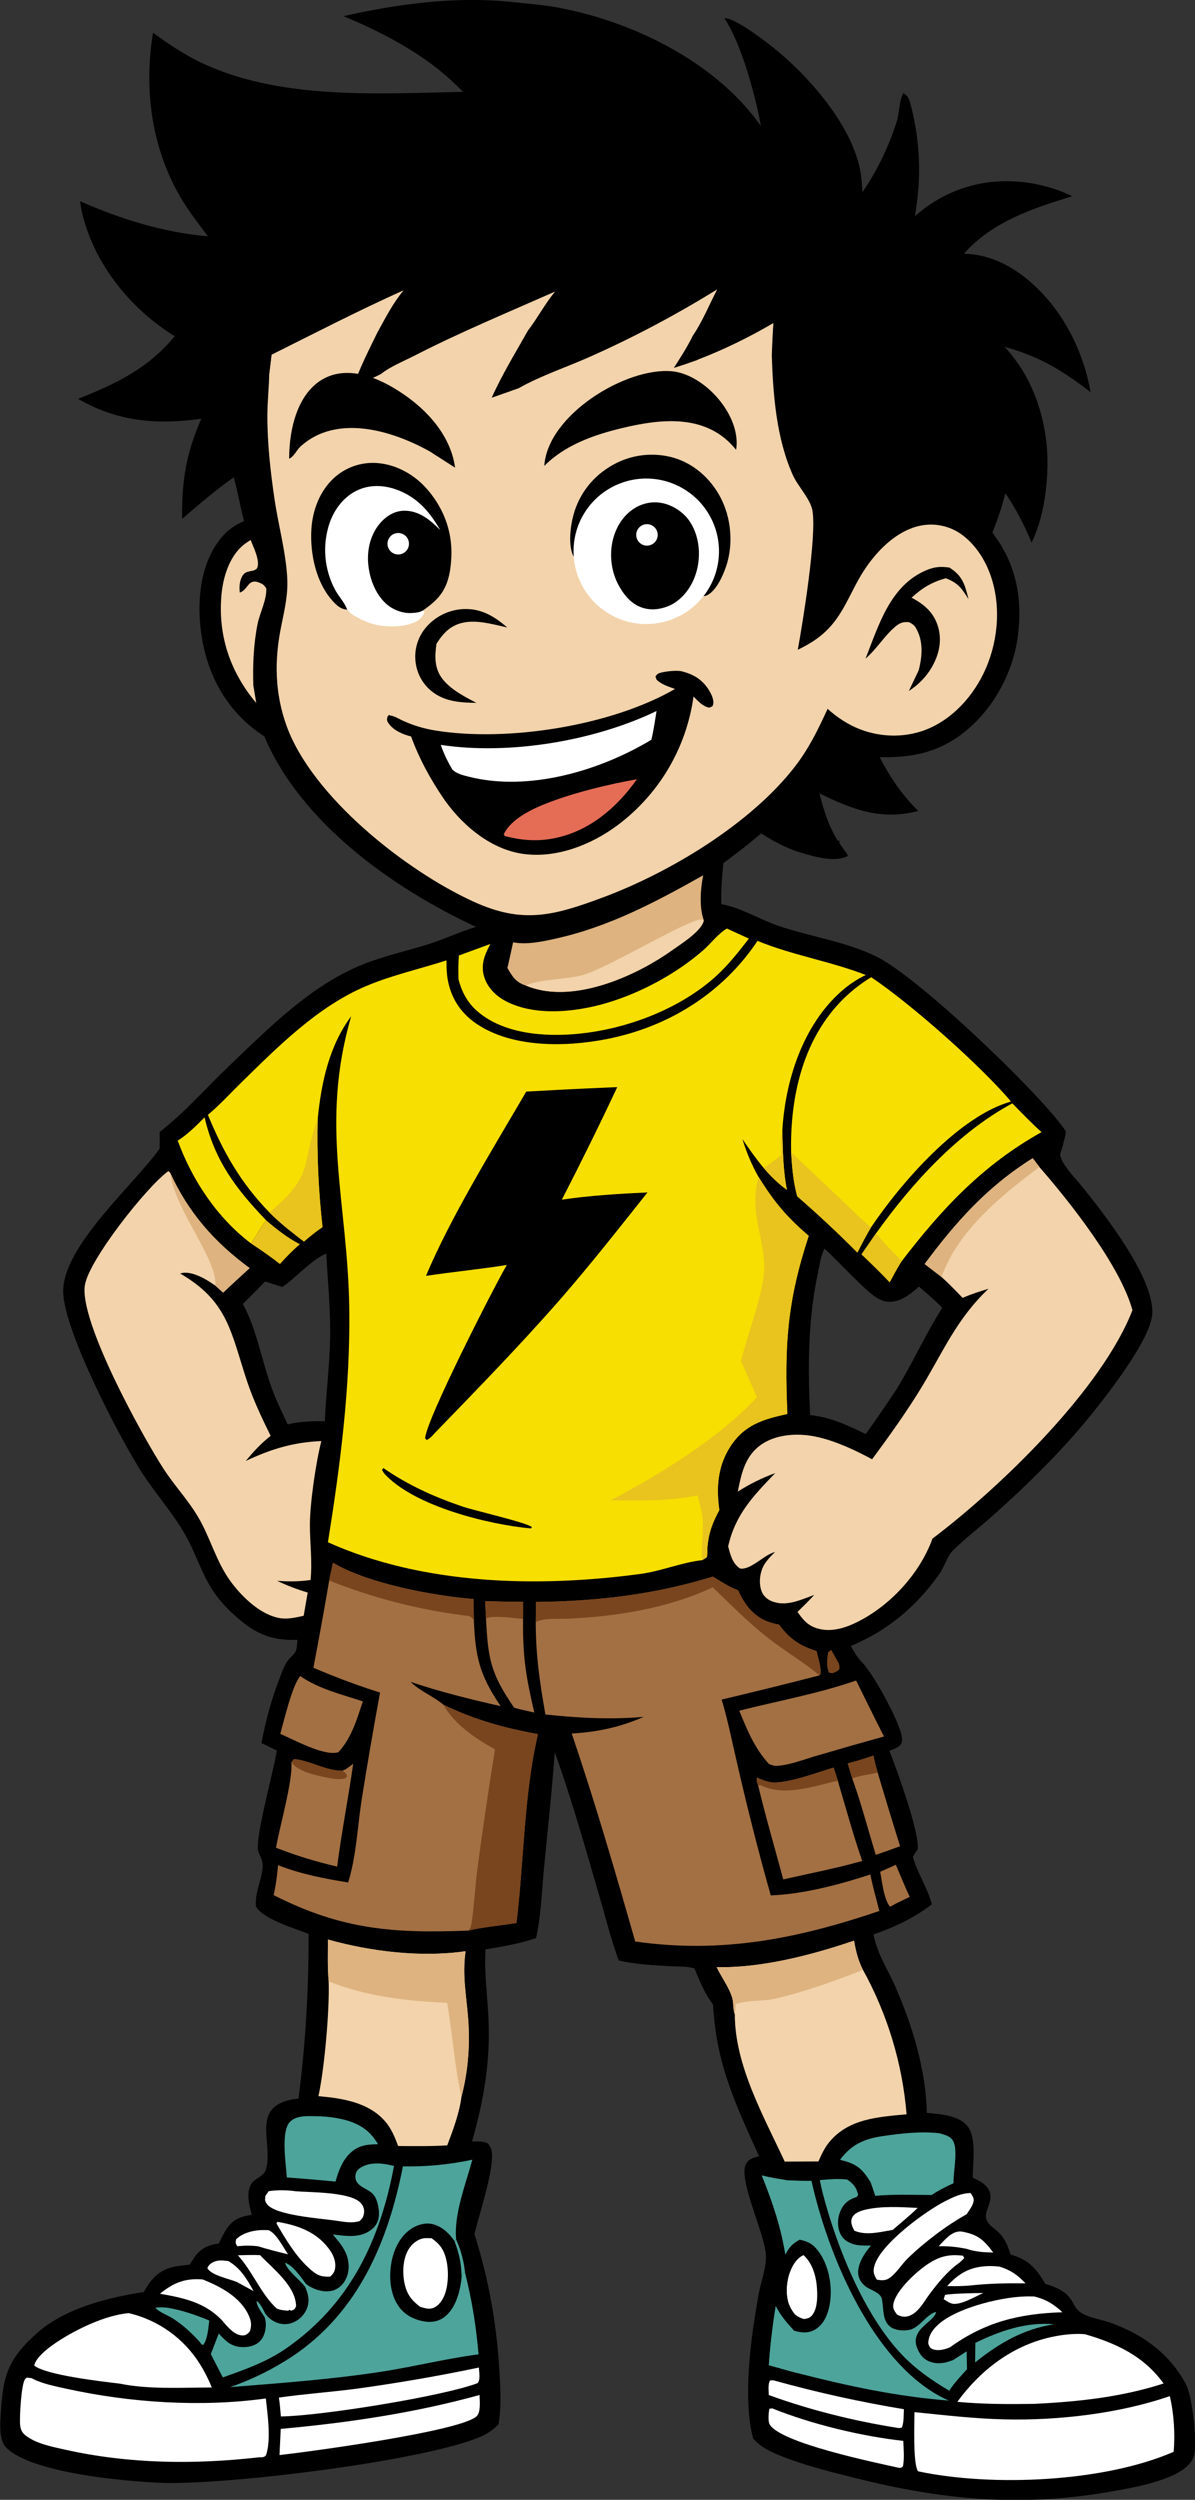 <svg id="Layer_1" data-name="Layer 1" xmlns="http://www.w3.org/2000/svg" viewBox="0 0 163.54 341.84">
  <rect x="0" y="0" width="163.54" height="341.84" fill="#333333" stroke="none"/>
  <defs>
    <style>
      .cls-1 {
        fill: #a37043;
      }

      .cls-2 {
        fill: #fff;
      }

      .cls-3 {
        fill: #e9c31e;
      }

      .cls-4 {
        fill: #4da49b;
      }

      .cls-5 {
        fill: #79451e;
      }

      .cls-6 {
        fill: #deb37f;
      }

      .cls-7 {
        fill: #e56d56;
      }

      .cls-8 {
        fill: #f7df01;
      }

      .cls-9 {
        fill: #f2d3ab;
      }
    </style>
  </defs>
  <path d="M77.03,1.17c9.47,1.88,19.69,6.85,25.83,14.4.44.54.87,1.09,1.27,1.65-.75-4.16-2.66-11.25-4.99-14.72,1.35-.14,5.72,3.22,6.85,4.14,4.95,4,11.28,11.22,11.91,17.87.05.59.09,1.19.13,1.78,2.05-3.05,3.57-6.15,4.69-9.67.37-1.15.32-2.98.93-3.89.65.38.79.88.98,1.58,1.33,5.12,1.49,10.04.58,15.25,3.87-3.41,8.65-5.07,13.82-4.74,2.68.16,5.29.85,7.71,2.01-5.38,1.66-10.97,3.48-14.82,7.87,4.13.07,7.72,2.3,10.53,5.21,3.58,3.71,5.92,8.66,6.8,13.72-3.8-2.94-7.09-4.94-11.77-6.19,4.14,4.38,6.04,10.68,5.86,16.64-.1,3.39-.68,7.04-2.16,10.12-1.01-2.43-2.12-4.58-3.59-6.77-.45,1.87-1.07,3.63-1.78,5.41,3.22,4.18,4.16,8.9,3.49,14.11-.66,5.14-3.46,10.2-7.58,13.36-3.48,2.66-7.07,3.32-11.34,3.23,1.48,2.83,3.01,5.09,5.28,7.36-5.09,1.31-8.94-.17-13.51-2.41.57,2.29,1.25,4.45,2.49,6.47l.29.04-.09.26,1.15,1.6-.06-.09.11.28c-1.7.92-4.51.12-6.26-.4-2.02-.59-3.85-1.55-5.61-2.69-1.68,1.44-3.4,2.76-5.17,4.07-.2,1.88-.33,3.71-.29,5.61,2.62.44,5.31,2.12,7.86,2.98,4.4,1.48,9.09,2.12,13.3,4.15,5.73,2.76,21.93,18.29,25.62,23.4.14.19.26.39.39.59-.2,1.06-.43,2.03-.8,3.05.08,1.35,2.24,3.47,3.08,4.52,3.05,3.83,9.72,12.31,9.54,17.26-.14,3.9-7.93,13.48-10.7,16.63-3.51,3.98-7.3,7.62-11.26,11.15-1.73,1.54-3.62,2.97-5.27,4.59-.88.86-1.17,2.22-1.88,3.22-3.14,4.47-7.08,7.79-12.15,9.9.48.85.9,1.61,1.59,2.3,1.47,1.47,5.53,8.74,5.42,10.55-.03.4-.1.6-.41.86-.36.29-.9.45-1.33.61.97,2.41,4.19,11.31,3.88,13.5l-.2.27c-.18.25-.33.48-.46.76.64,2.25,2.01,4.21,2.6,6.47-2.42,1.87-5.11,3.12-7.98,4.13.52,2.71,1.84,4.56,2.93,7.02,2.35,5.28,4.25,11.55,4.36,17.37,1.79.2,4.34.3,5.57,1.83,1.28,1.57.7,5.08.72,7.04.92.42,1.92.91,2.3,1.92.54,1.41-.86,2.72-.42,3.82.58,1.48,2.25,1.12,3.29,4.78,2.44.65,3.5,1.87,4.76,4,4.45,1.32,3.18,2.97,5.06,4.05,1.05.61,2.68.84,3.85,1.26,4.48,1.62,8.11,4.23,10.38,8.5.8,1.5,1.6,8.2,1.01,9.83-.47,1.33-2.08,2.23-3.31,2.74-2.61,1.09-5.64,1.61-8.42,2.09-12.1,2.06-22.6,1.07-34.46-1.89-3.69-.92-7.51-1.86-11.02-3.35-1.24-.53-2.16-1.08-3.08-2.09-1.48-5.54-.27-13.97.72-19.56.3-1.72,1.02-3.5,1.04-5.24.04-2.89-3.97-10.75-2.7-12.81.41-.66,1.04-.8,1.75-.99-3.26-7.19-5.86-12.63-6.3-20.75-1.04-1.38-1.7-2.86-2.34-4.46l-.19-.46c-1.1-.34-2.44-.25-3.59-.32-2.22-.14-4.62-.26-6.79-.78-1.07-2.93-1.83-6.03-2.71-9.03-1.9-6.52-3.74-13.06-6.04-19.46-.38,5.28-.96,10.59-1.47,15.86-.3,3.12-.4,6.53-1.09,9.58-2.26.76-4.58,1.15-6.92,1.54-.17,3.15.23,6.04.4,9.17.32,6-.61,11.35-2.24,17.1.77,0,1.49-.1,2.19.28.61.74.58,1.49.51,2.42-.21,2.65-1.66,7.17-2.37,9.94,1.98,6.33,3.06,12.33,3.43,18.95.13,2.41.26,4.7-.13,7.1-.73.68-1.42,1.22-2.34,1.63-7.68,3.37-35.13,6.71-43.89,6.35-4.98-.21-17.73-1.33-21.17-4.83-.87-.88-.83-2.77-.76-3.94.29-5.46.7-7.87,4.96-11.67,3.88-3.46,9.67-4.86,14.66-5.66.83-1.53,1.85-2.77,3.57-3.3.87-.26,1.82-.33,2.72-.43.84-1.48,1.52-2.35,3.26-2.77.23-.06.46-.08.7-.11.76-1.53,1.34-3.01,3.07-3.61.48-.16.95-.25,1.45-.32-.33-1.28-.81-2.95-.1-4.18.49-.84,1.7-1.04,2-1.94,1.14-3.44-2.07-8.38,3.33-9.6.38-.09.77-.14,1.16-.17.97-7.54,1.41-14.93,1.38-22.53-1.9-.77-6.07-1.95-7.19-3.71-.28-2.01,1.15-4.37.87-6.08-.08-.48-.36-.95-.54-1.41-.62-1.56,2.21-11.49,2.51-13.88l-2.1-1.01c.59-3.11,1.39-6.06,2.54-9.02.33-.84.65-1.81,1.25-2.49.25-.28.64-.59.83-.91.25-.43.26-1.2.32-1.7-3.95.14-6.1-1.03-8.96-3.67-4.1-3.8-4.23-7.1-6.73-11.25-1.67-2.77-3.88-5.26-5.64-8-3.05-4.76-10.69-19.42-10.74-24.7-.07-6.19,9.67-14.62,13.2-19.55v-2.28s.27-.21.27-.21c3.24-2.56,6.1-5.83,9.1-8.69,5.52-5.27,11.29-11.16,18.5-14.04,2.96-1.18,6.13-1.84,9.16-2.82,2.11-.68,4.14-1.65,6.26-2.28-11.37-5.3-23.95-14.2-28.97-26.06-4.4-2.83-7.16-7.1-8.29-12.2-.99-4.45-.89-10.08,1.7-14.01.99-1.5,2.14-2.51,3.81-3.22-.5-1.98-.85-4.03-1.4-5.99-2.51,1.75-4.75,3.72-7.08,5.69-.01-5.33.51-8.77,2.63-13.7-6.11.86-11.45.39-16.86-2.72,5.18-2.04,9.61-4.17,13.23-8.57-6.05-3.72-11-9.85-12.67-16.83-.13-.54-.22-1.07-.27-1.62,5.56,2.44,11.4,4.27,17.48,4.79-1.32-1.77-2.68-3.5-3.79-5.41-3.84-6.61-4.94-14.38-3.8-21.89.03-.18.06-.36.09-.53,2.34,1.72,4.7,3.27,7.37,4.45,10.67,4.72,23.65,3.86,35.03,3.63-4.46-4.71-10.41-7.89-16.34-10.35,7.17-1.64,15.23-2.72,22.58-1.98,2.48.25,5.01.44,7.46.93ZM122.02,178.01c-.71.06-1.37-.14-1.98-.51-1.78-1.1-5.35-5.08-7.2-6.75-.49.86-.66,2.17-.87,3.15-1.41,6.57-1.42,12.95-1.1,19.61,2.79.27,5.12,1.4,7.61,2.59,1.45-1.99,2.81-4.04,4.19-6.08,2.24-3.64,3.99-7.58,6.28-11.18-1-1.04-2.09-1.97-3.2-2.9-1.03.95-2.31,1.95-3.74,2.07ZM45.18,183c.07-3.85-.31-7.74-.54-11.58-1.97.81-4.13,3.29-6,4.57l-2.36-.75c-.99,1.04-2.03,2.05-3.04,3.07,2.06,3.82,2.6,8.14,4.19,12.13.56,1.47,1.28,2.91,1.93,4.34,1.72-.42,3.34-.44,5.1-.44.15-3.78.65-7.56.72-11.35Z"></path>
  <path class="cls-9" d="M98.12,39.6c-5.56,3.44-11.34,6.51-17.32,9.17-3.18,1.42-6.75,2.6-9.77,4.3l-3.74,1.32c1.42-3.18,3.3-6.23,5.01-9.27,1.29-1.69,2.27-3.59,3.64-5.23-6.5,2.87-12.99,5.56-19.31,8.8-1.42.73-3.23,1.45-4.46,2.44l-3.86,1.87c.89-2.67,2.21-5.22,3.44-7.74,1.05-1.9,2.06-3.88,3.46-5.54-6.1,2.73-12.05,5.81-18.03,8.79l-.34,2.83c-.05,1.82-.24,3.63-.25,5.45-.01,3.82.42,7.68.98,11.46.52,3.57,1.54,7.17,1.74,10.76.13,2.29-.38,4.42-.83,6.65-.95,4.64-.88,9.14.75,13.63,3.53,9.69,16.29,19.77,25.58,24.01,6.66,3.04,10.85,1.97,17.65-.56,9.23-3.43,20.31-10.11,26.35-17.94,1.89-2.44,3.17-5.08,4.45-7.87,1.3,1.18,2.81,2.17,4.45,2.8,3.01,1.17,6.53,1.17,9.49-.15,3.75-1.67,6.58-5.14,8.02-8.92,1.58-4.13,1.73-9.04-.11-13.11-1.03-2.27-2.87-4.55-5.29-5.4-4.99-1.74-9.35,2.28-11.79,6.19-1.43,2.28-2.33,4.85-4.06,6.95-1.35,1.64-2.89,2.65-4.79,3.56.69-3.78,2.62-15.6,2-19.05-.29-1.6-1.98-3.28-2.67-4.82-2.26-5.01-2.71-10.97-2.89-16.4.05-1.46.12-2.92.22-4.38-3.37,1.97-6.72,3.6-10.36,5.01-1.08.39-2.16.76-3.26,1.1.93-1.45,1.84-2.87,2.6-4.42,1.33-1.96,2.23-4.21,3.32-6.3Z"></path>
  <path class="cls-9" d="M98.12,39.6c-5.56,3.44-11.34,6.51-17.32,9.17-3.18,1.42-6.75,2.6-9.77,4.3.14.71-1.27,2.54-1.65,3.37,3.31-1.5,23.95-10.48,25.41-10.53,1.33-1.96,2.23-4.21,3.32-6.3Z"></path>
  <path class="cls-9" d="M75.95,39.89c-6.5,2.87-12.99,5.56-19.31,8.8-1.42.73-3.23,1.45-4.46,2.44.17.71-.35,1.83-.54,2.55,3.33-1.25,19-8.7,20.67-8.57,1.29-1.69,2.27-3.59,3.64-5.23Z"></path>
  <path class="cls-9" d="M55.21,39.72c-6.1,2.73-12.05,5.81-18.03,8.79l-.34,2.83c.51-.63,13.54-5.92,14.91-6.08,1.05-1.9,2.06-3.88,3.46-5.54Z"></path>
  <path class="cls-9" d="M105.81,44.2c-3.37,1.97-6.72,3.6-10.36,5.01l.1.29c-.22.84-.95,1.7-1.43,2.43,2.19-.48,4.35-1.12,6.45-1.92,1.5-.57,3.09-1.47,4.66-1.73l.36.3c.05-1.46.12-2.92.22-4.38Z"></path>
  <path d="M129.89,77.61c-1.17-.17-2.02-.1-3.13.37-4.96,2.09-6.51,7.56-8.31,12.08,1.55-1.32,2.57-3.12,4.11-4.4.61-.5,1.06-.65,1.83-.58.41.2.69.36.94.77,1.06,1.78.89,3.89.4,5.8l-1.35,2.84c1.31-.85,2.41-1.96,3.18-3.32.95-1.68,1.37-3.53.83-5.42-.57-1.98-1.9-3.1-3.64-4.02,1.49-1.35,2.74-2.11,4.68-2.66,1.69.65,2.19,1.38,3.12,2.87-.52-2.01-.8-3.2-2.66-4.35Z"></path>
  <path class="cls-8" d="M118.47,133.32c-4.84-1.88-10.03-2.69-14.8-4.66-4.77,7.14-12.17,11.76-20.59,13.42-5.62,1.11-13.01,1.25-17.94-2.13-2.1-1.44-3.41-3.47-3.86-5.96-.16-.85-.18-1.8-.18-2.66-3.65,1.17-7.43,2.01-10.97,3.5-6.7,2.82-12.16,8.36-17.28,13.37-1.45,1.42-2.84,2.96-4.4,4.25,2.15,5.19,4.49,9.29,8.44,13.37l.15.15.25.24c1.35,1.31,2.83,2.43,4.31,3.58.82-.72,1.63-1.37,2.54-1.99-.55-4.96-.78-9.8-.66-14.8.5-4.97,1.55-9.95,4.58-14.03-4.32,14.86-.46,25.36-.26,40,.15,10.75-1.23,21.33-2.92,31.93,13.05,5.86,28.84,6.22,42.82,4.32,2.82-.38,5.68-1.59,8.4-1.87.08-.05.6-.34.62-.39.11-.27.06-1.05.09-1.38.18-1.98.68-3.33,1.63-5.06-.44-3.03-.23-5.96,1.44-8.6,1.96-3.09,4.52-3.82,7.87-4.56-.41-9.39-.03-15.38,2.92-24.34-3.03-2.6-4.76-4.66-6.86-8.06-.94-1.69-1.63-3.33-2.2-5.19.92,1.38,1.86,2.69,2.92,3.97.93,1.1,2,2.14,3.17,2.98-.54-2.67-.55-5.3-.64-8.01.37-6.83,2.77-14.43,8.03-19.11,1.03-.91,2.14-1.67,3.37-2.26Z"></path>
  <path class="cls-3" d="M103.81,160.94c-1.38,5.02,1,8.64.76,12.89-.18,3.21-2.31,8.86-3.16,12.26l2.18,4.97c-5.22,5.64-13.21,10.51-19.99,14.1,3.96.04,7.97.13,11.87-.68.26,1.05.61,2.18.7,3.25.15,1.88-.27,3.71-.06,5.59.08-.05.6-.34.62-.39.11-.27.06-1.05.09-1.38.18-1.98.68-3.33,1.63-5.06-.44-3.03-.23-5.96,1.44-8.6,1.96-3.09,4.52-3.82,7.87-4.56-.41-9.39-.03-15.38,2.92-24.34-3.03-2.6-4.76-4.66-6.86-8.06Z"></path>
  <path class="cls-3" d="M43.47,153c-2.39,6.47-.29,7.49-6.59,12.81l.15.15.25.24c1.35,1.31,2.83,2.43,4.31,3.58.82-.72,1.63-1.37,2.54-1.99-.55-4.96-.78-9.8-.66-14.8Z"></path>
  <path class="cls-3" d="M107.07,154.7c-.39.75-.15,2.4-.12,3.24-.8.6-1.59,1.23-2.42,1.79.93,1.1,2,2.14,3.17,2.98-.54-2.67-.55-5.3-.64-8.01Z"></path>
  <path d="M82.59,148.74l1.88-.08c-2.43,5.18-4.96,10.3-7.58,15.39,3.86-.57,7.83-.81,11.72-.99-3.93,4.94-7.82,9.9-11.97,14.65-5.53,6.32-11.41,12.34-17.25,18.37-.32.37-.53.6-.97.83l-.24-.2c.04-2.36,9.43-20.75,11.18-23.73-3.67.58-7.38.94-11.06,1.49,3.35-8.01,9.31-17.64,13.72-25.2,3.52-.2,7.05-.38,10.57-.53Z"></path>
  <path d="M52.46,200.75l-.18.25c.11.2.2.37.35.54,4.02,4.42,14.23,6.94,20.03,7.47l.14-.19c-.88-.67-7.83-2.23-9.55-2.82-3.88-1.32-7.4-2.92-10.79-5.25Z"></path>
  <path class="cls-9" d="M142.24,159.57l-.91-1.19c-6.2,3.88-10.48,8.67-14.79,14.47l2.31,1.77c1.01.91,1.95,1.89,2.89,2.86,1.16-.51,2.34-.88,3.54-1.25-4.43,4.21-6.19,8.61-9.27,13.65-2.05,3.35-4.33,6.51-6.66,9.67-2.28-1.23-4.8-2.41-7.32-3.01-2.48-.59-5.5-.53-7.7.9-2.34,1.53-2.86,3.99-3.36,6.53,1.62-1.04,3.32-1.87,5.12-2.53-3.03,3.15-5.46,5.66-6.44,10.02.3,1.14.59,2.36,1.64,3.03,1.4.22,3.12-1.71,4.54-2.19l.24-.08c-.61.62-1.3,1.29-1.67,2.09-.45.99-.56,2.3-.16,3.32.24.61.72,1.05,1.31,1.3,1.98.85,4-.15,5.87-.83-.72.81-1.51,1.56-2.28,2.32.65.93,1.24,1.69,2.34,2.13,1.77.7,3.72.24,5.38-.53,4.74-2.18,8.98-6.72,10.75-11.62,9.15-6.9,23.16-20.37,27.37-31.24-1.68-6.1-8.59-14.84-12.76-19.6Z"></path>
  <path class="cls-6" d="M142.24,159.57l-.91-1.19c-6.2,3.88-10.48,8.67-14.79,14.47l2.31,1.77c2.26-6.36,8.17-11.12,13.39-15.04Z"></path>
  <path class="cls-1" d="M101.02,217.47c-1.24-.45-2.35-1.2-3.46-1.88-7.99,2.47-15.86,3.38-24.21,3.47l-.03,2.8c0,4.53.55,8.18,1.32,12.59,4.46.48,8.99.72,13.46.32-3.27,1.43-6.32,2.07-9.86,2.28,3.2,9.4,5.96,18.89,8.69,28.44,11.86,1.7,22.23-.39,33.41-4.17-.41-1.66-.9-3.32-1.23-4.99-4.29,1.39-9.12,2.68-13.63,2.86-1.66-5.88-3.16-11.79-4.53-17.75-.71-2.99-1.3-6.09-2.19-9.03,4.47-1.06,8.93-2.16,13.39-3.31l.16-.21c.02-1.05-.32-2.09-.57-3.11-2.31-.73-3.7-1.67-5.13-3.62-.58-.12-1.17-.25-1.72-.48-1.91-.8-3.07-2.39-3.88-4.22Z"></path>
  <path class="cls-5" d="M101.02,217.47c-1.24-.45-2.35-1.2-3.46-1.88-7.99,2.47-15.86,3.38-24.21,3.47l-.03,2.8c.76-.65,3.41-.46,4.49-.51,6.72-.33,13.59-1.42,19.73-4.29,2.48,2.37,4.89,4.84,7.59,6.94,2.28,1.78,4.82,3.27,7.03,5.1l.16-.21c.02-1.05-.32-2.09-.57-3.11-2.31-.73-3.7-1.67-5.13-3.62-.58-.12-1.17-.25-1.72-.48-1.91-.8-3.07-2.39-3.88-4.22Z"></path>
  <path class="cls-1" d="M64.8,218.66c-5.52-.44-14.52-2.13-19.24-4.97l-.51,2.44c-.68,3.99-1.4,7.96-2.16,11.93,3.01,1.28,6,2.41,9.12,3.39-.91,4.95-1.76,9.9-2.55,14.87-.54,3.59-.72,7.66-1.82,11.1-3.25-.53-6.52-1.15-9.59-2.37-.12,1.4-.29,2.73-.6,4.1,9.35,4.75,16.48,5.25,26.62,4.85,2.12-.51,4.45-.7,6.61-1.05,1.04-8.49,1-17.52,2.94-25.82-4.59-.82-8.74-1.98-12.96-4.03-1.39-1.18-3.12-1.79-4.47-3.11,4.01,1.35,8.21,2.39,12.33,3.32-2.89-4.25-3.46-6.69-3.67-11.75l-.06-2.91Z"></path>
  <path class="cls-5" d="M73.62,237.14c-4.59-.82-8.74-1.98-12.96-4.03,1.6,2.75,4.36,4.59,7.08,6.11-.9,5.56-1.72,11.14-2.46,16.73-.22,1.69-.5,6.23-.87,7.56-.06.22-.19.36-.34.51,2.12-.51,4.45-.7,6.61-1.05,1.04-8.49,1-17.52,2.94-25.82Z"></path>
  <path class="cls-5" d="M64.8,218.66c-5.52-.44-14.52-2.13-19.24-4.97l-.51,2.44c5.86,2.34,12,3.93,18.26,4.75.77.1,1.11,0,1.55.69l-.06-2.91Z"></path>
  <path class="cls-9" d="M23.29,160.36l-.25-.22c-2.97,2.15-10.83,12.09-11.42,15.58-.83,4.93,7.88,20.69,10.76,25.13,1.45,2.24,3.34,4.25,4.7,6.54,1.75,2.93,2.48,6.2,4.59,9.01,1.54,2.06,4.05,4.46,6.67,4.88,1.07.17,2.18-.1,3.22-.33l.55-3.17c-1.46-.45-2.81-.95-4.18-1.61,1.57.12,3,.11,4.57-.11.26-2.57-.09-5.01-.09-7.56,0-2.9.83-8.61,1.57-11.44-3.81.15-6.92,1.1-10.35,2.72,1.07-1.28,2.09-2.41,3.41-3.43-1.22-2.48-2.39-4.93-3.26-7.56-2.19-6.63-2.59-10.87-9.11-14.63.7-.29,1.67-.02,2.35.25.85.33,1.68.86,2.43,1.38l1.09.98c1.18-1.14,2.41-2.24,3.62-3.35-4.81-3.53-8.38-7.58-10.87-13.03Z"></path>
  <path class="cls-6" d="M23.29,160.36c.59,5.04,6.57,11.99,6.16,15.41l1.09.98c1.18-1.14,2.41-2.24,3.62-3.35-4.81-3.53-8.38-7.58-10.87-13.03Z"></path>
  <path class="cls-8" d="M119.24,133.62c-1.59.96-3.05,2.14-4.33,3.49-5.16,5.47-6.8,13.18-6.64,20.47.12,2.05.29,4.02.83,6.01,2.84,2.46,5.59,5.03,8.24,7.7.59-1.17,1.19-2.33,1.86-3.45,4.12-6.11,12.01-15.2,19.16-17.21-4.27-5.03-13.68-13.34-19.13-17Z"></path>
  <path class="cls-3" d="M119.21,167.83c-1.29-.99-2.47-2.27-3.66-3.38l-7.28-6.87c.12,2.05.29,4.02.83,6.01,2.84,2.46,5.59,5.03,8.24,7.7.59-1.17,1.19-2.33,1.86-3.45Z"></path>
  <path class="cls-9" d="M116.87,265.38c-5.8,1.97-12.63,3.75-18.79,3.62.62,1.32,1.75,2.84,2.13,4.21.2.71.09,1.6.35,2.26.01,6.99,3.95,13.92,6.83,20.12l4.61-.02c.4-.91.83-1.83,1.46-2.61,2.65-3.26,6.74-3.47,10.61-3.84-.57-6.93-2.61-13.66-5.97-19.75-.66-1.29-.98-2.58-1.22-4Z"></path>
  <path class="cls-6" d="M116.87,265.38c-5.8,1.97-12.63,3.75-18.79,3.62.62,1.32,1.75,2.84,2.13,4.21.2.71.09,1.6.35,2.26.08-.48.11-.94.12-1.42,1.61-.57,3.7-.35,5.41-.74,4.04-.93,8.14-2.43,12.01-3.92-.66-1.29-.98-2.58-1.22-4Z"></path>
  <path class="cls-9" d="M63.71,266.82c-6.07.88-12.96.05-18.83-1.6,0,1.9-.07,3.82.1,5.71.14,3.84-.58,11.96-1.4,15.71,3.26.29,6.86.83,9.13,3.45.86.99,1.32,2.16,1.78,3.37,2.24.01,4.48.05,6.72-.09.78-2.08,1.67-4.42,1.94-6.64.96-3.57,1.21-7.42.89-11.09-.27-3.12-.77-5.67-.32-8.81Z"></path>
  <path class="cls-6" d="M63.71,266.82c-6.07.88-12.96.05-18.83-1.6,0,1.9-.07,3.82.1,5.71,4.94,2.05,10.92,2.74,16.22,2.94.72,4.26,1.01,8.64,1.94,12.86.96-3.57,1.21-7.42.89-11.09-.27-3.12-.77-5.67-.32-8.81Z"></path>
  <path class="cls-4" d="M64.64,295.33c-3.18.67-6.25.97-9.5.91-2,10.24-6.11,19.95-15.08,25.95-2.67,1.77-5.55,3.19-8.57,4.24,6.86-.55,13.65-1.04,20.46-2.07,4.52-.68,9.03-1.83,13.54-2.41-.32-3.84-.91-7.48-1.86-11.22-.13-1.46-.59-3.13-1.2-4.46-.35-3.41,1.31-7.62,2.21-10.93Z"></path>
  <path d="M62.2,306.46c-.71-1.05-1.76-2.05-3.04-2.33-.99-.22-2.06.1-2.89.65-1.55,1.04-2.39,2.85-2.71,4.64-.35,1.96-.17,4.32,1.01,5.98.86,1.21,2.21,1.87,3.66,2.07.89.13,1.81-.05,2.54-.59,1.51-1.11,2.12-3.27,2.36-5.05.03-.23.04-.45.04-.69.17-.33.16-.27.47-.42-.13-1.46-.59-3.13-1.2-4.46l-.23.19Z"></path>
  <path class="cls-4" d="M63.63,310.73c-.13-1.46-.59-3.13-1.2-4.46l-.23.19c.6,1.59.93,2.98.96,4.69.17-.33.16-.27.47-.42Z"></path>
  <path class="cls-2" d="M59.03,306.07c-.33-.01-.66-.03-.99,0-.74.09-1.46.61-1.9,1.19-.92,1.2-1.07,3.01-.87,4.46.25,1.74.86,2.7,2.23,3.73.47.14,1,.31,1.5.23.6-.09,1.1-.58,1.43-1.06.94-1.39,1.02-3.8.69-5.41-.31-1.48-.85-2.31-2.09-3.16Z"></path>
  <path class="cls-2" d="M160.09,327.66c-6.93,2.39-15.29,3.35-22.59,3.18-4.13-.09-8.24-.58-12.35-.99,0,1.44-.23,7.09.49,8.09,10.09,2.15,25.45,1.49,34.98-2.67.21-2.45.04-5.22-.53-7.61Z"></path>
  <path class="cls-2" d="M4.32,325.2l-.67-.07c-.07.07-.15.14-.22.22-.53.68-.77,5.28-.68,6.22.07.69.26,1.1.82,1.52,1.45,1.1,3.64,1.51,5.38,1.9,8.73,1.95,17.7,2.04,26.55,1.03.47-.01.56.05.9-.26.73-2.11.22-5.57-.02-7.78-8.84,1.22-18.55.59-27.25-1.32-1.53-.34-3.45-.7-4.81-1.46Z"></path>
  <path class="cls-4" d="M107.66,298.14c-1.13-.2-2.29-.36-3.4-.66,1.41,3.49,2.63,7.09,3.22,10.81.53-1.02.94-1.46,1.93-2.02,1.31.23,2.04.75,2.79,1.86,1.38,2.04,1.81,5.05,1.26,7.43-.27,1.16-.81,2.31-1.85,2.96-.88.55-1.83.5-2.79.23-.06-.02-.11-.03-.17-.05-1-1.12-1.78-1.97-2.48-3.34-.44,2.67-.76,5.36-.94,8.07,1.29.36,2.57.73,3.87,1.07,6.91,1.77,13.63,3.22,20.75,3.77-.74-.33-1.46-.71-2.16-1.14-8.81-5.5-14.44-19.08-16.64-28.92-1.13.04-2.27-.04-3.39-.07Z"></path>
  <path class="cls-4" d="M108.64,318.7c-1-1.12-1.78-1.97-2.48-3.34-.44,2.67-.76,5.36-.94,8.07,1.29.36,2.57.73,3.87,1.07-.23-1.79-.73-4.02-.45-5.79Z"></path>
  <path class="cls-4" d="M107.66,298.14c-1.13-.2-2.29-.36-3.4-.66,1.41,3.49,2.63,7.09,3.22,10.81.53-1.02.94-1.46,1.93-2.02-.55-1.21-2.28-6.83-2.15-7.94l.4-.19Z"></path>
  <path class="cls-6" d="M96.22,119.7c-6.53,3.67-12.83,7.02-20.21,8.66-1.87.41-3.88.85-5.79.5-.25,1.17-.51,2.34-.78,3.51.69,1.19,1.16,1.97,2.55,2.41.7.3,1.45.51,2.19.65,5.88,1.11,13.19-2.19,17.86-5.52,1.19-.85,4.04-2.63,4.28-4.05-.65-1.82-.46-4.29-.09-6.15Z"></path>
  <path class="cls-9" d="M96.31,125.85c-.17-.03-.33-.12-.51-.1-2.08.25-12.15,6.32-15.79,7.51-1.98.65-6.66.68-8.03,1.51.7.3,1.45.51,2.19.65,5.88,1.11,13.19-2.19,17.86-5.52,1.19-.85,4.04-2.63,4.28-4.05Z"></path>
  <path class="cls-2" d="M148.47,319.19c-1.18-.09-2.37,0-3.53.19-5.77.92-10.53,4.39-13.92,9.06,3.43.33,7.04.33,10.49.28,6.03-.29,11.96-.92,17.73-2.79-2.7-3.73-6.43-5.48-10.77-6.74Z"></path>
  <path class="cls-8" d="M99.5,126.97c-1.11.58-2.27,2.11-3.27,2.98-3.46,3.01-7.84,5.43-12.17,6.88-4.42,1.48-10.54,2.33-14.85.07-1.35-.71-2.52-1.87-2.96-3.36-.49-1.64.1-3.04.86-4.46l-4.31,1.58c-.09,1.1-.08,2.17-.05,3.27.51,1.93,1.37,3.43,2.96,4.67,3.88,3.05,9.85,3.25,14.53,2.64,6.25-.81,13.03-3.47,17.75-7.75,1.7-1.55,3.09-3.33,4.5-5.14-1-.45-2-.91-2.99-1.37Z"></path>
  <path class="cls-2" d="M17.6,316.31c-3.08.27-6.93,2.1-9.51,3.76-1.06.68-3.14,2.14-3.41,3.41,1.65,1.32,9.28,2.18,11.7,2.47,3.95.82,8.57.53,12.61.53-.44-1.08-.96-2.12-1.58-3.12-2.2-3.57-5.73-6.11-9.81-7.05Z"></path>
  <path class="cls-8" d="M138.54,150.88c-7.42,3.98-13.79,10.97-18.63,17.75l-2,2.9c1.31,1.25,2.6,2.5,3.85,3.82.54-.99,1.06-2,1.68-2.94,5.57-7.24,11.05-13.09,19.1-17.6-1.4-1.24-2.68-2.59-3.99-3.92Z"></path>
  <path class="cls-3" d="M119.9,168.62l-2,2.9c1.31,1.25,2.6,2.5,3.85,3.82.54-.99,1.06-2,1.68-2.94-1.23-1.16-2.5-2.43-3.53-3.77Z"></path>
  <path class="cls-1" d="M114.67,243.52l-.58-1.81c-2.23.66-6.12,2.14-8.35,2.03-.71-.04-1.49-.38-2.13-.66-.14.44.02.67.15,1.1,1.03,4.29,2.28,8.55,3.43,12.82,3.64-.82,7.21-1.51,10.81-2.52-1.25-3.6-2.26-7.31-3.34-10.96Z"></path>
  <path class="cls-5" d="M114.67,243.52l-.58-1.81c-2.23.66-6.12,2.14-8.35,2.03-.71-.04-1.49-.38-2.13-.66-.14.44.02.67.15,1.1l.29-.08c3.26,1.64,7.25.15,10.62-.59Z"></path>
  <path class="cls-1" d="M117.16,229.8c-5.19,1.81-10.67,2.78-15.99,4.13,1.09,2.66,2.08,5.11,4.04,7.26.39.19.72.31,1.17.28,1.77-.12,3.78-.92,5.49-1.41,3.03-.89,6.07-1.76,9.11-2.6-1.3-2.54-2.55-5.11-3.82-7.66Z"></path>
  <path class="cls-1" d="M46.84,242.15c-2.43-.05-4.31-1.38-6.6-1.61l-.36.43c.19,2.65-1.59,8.73-2.11,11.7,2.76,1.08,5.49,1.91,8.37,2.58.61-4.72,1.53-9.37,2.2-14.07-.47.36-.95.77-1.51.97Z"></path>
  <path class="cls-5" d="M46.84,242.15c-2.43-.05-4.31-1.38-6.6-1.61l-.36.43c.83,1.25,3.25,1.78,4.67,2.07.88.18,1.82.36,2.7.15l.25-.3c-.14-.48-.23-.47-.66-.75Z"></path>
  <path class="cls-4" d="M53.95,296.19c-.22-.05-.44-.11-.66-.15-1.33-.29-2.91-.36-4.08.47-.37.27-.55.61-.57,1.06-.07,1.44,1.62,1.61,2.41,2.47.6.65.87,2.05.81,2.9-.05.77-.38,1.43-.98,1.91-1.55,1.26-3.52.92-5.34.7.87,1.03,1.76,2.03,2.06,3.38.25,1.12.11,2.27-.57,3.22-.41.58-1.06,1.03-1.78,1.14-1.16.18-2.45-.26-3.36-.96l-.17.33c.45.94.68,1.87.33,2.89-.3.86-.94,1.56-1.76,1.96-.77.37-1.61.41-2.4.1-.63-.24-1.18-.66-1.57-1.22l-.12.43c.1.34.18.65.18,1.01,0,.87-.23,1.79-.89,2.4-.65.6-1.6.77-2.45.72-1.46-.09-2.17-.84-3.1-1.85l-1.09,2.81,1.64,3.19c3-1.06,5.94-2.09,8.59-3.91,8.8-6.04,12.94-14.83,14.85-25.03Z"></path>
  <path class="cls-4" d="M128.55,291.71c-2.46-.29-5.22.02-7.68.38-2.58.38-4.32,1.12-5.91,3.25l.15.04.25.07c1.99.51,2.7,1.24,3.76,2.92.25.62.44,1.27.66,1.9,2.56-.23,5.15-.13,7.71-.11.98-.64,1.94-1.14,3-1.61-.04-1.49.62-4.47-.01-5.7-.41-.79-1.15-.9-1.93-1.14Z"></path>
  <path class="cls-2" d="M65.64,327.5c-8.88,2.46-18.05,3.81-27.22,4.64l-.17,3.58c4.43-.5,24.89-3.27,26.99-5.32.59-.58.4-2.12.39-2.9Z"></path>
  <path class="cls-4" d="M44.48,289.44c-.66-.06-1.36-.06-2.02-.07-.97-.01-2.09.06-2.8.81-1.25,1.33-.51,5.8-.41,7.57,2.22.17,4.45.36,6.67.57.38-1.35.9-2.81,1.92-3.81,1.17-1.16,2.36-1.27,3.91-1.3-.22-.33-.44-.67-.69-.98-1.63-2.05-4.13-2.55-6.58-2.8Z"></path>
  <path class="cls-4" d="M115.91,298.04c-1.26-.14-2.47-.03-3.72.08.13.64.27,1.27.43,1.9,1.88,7.19,5.6,16.47,10.75,21.91,1.92,2.03,4.14,3.58,6.54,4.99.69-1.08,1.57-1.99,2.43-2.94l-.05-2.44-1.84,1.18c-.8.31-1.61.54-2.48.41-.84-.12-1.58-.51-2.04-1.24-2.1-3.28,1.88-4.17,2.19-5.75-1.29.27-2.24,2.14-3.63,2.45-.78.17-1.89.11-2.56-.35-1.24-.84-.96-2.58-1.24-3.86-.21-.94-1.58-1.19-2.3-1.78-.53-.43-.92-1.06-.95-1.76-.05-1.34.91-2.8,1.77-3.77-.82,0-1.72.04-2.51-.22-.73-.24-1.36-.67-1.69-1.38-.47-1.02-.41-2.23.06-3.24.43-.92,1.03-1.4,1.97-1.74.29-.1.13,0,.4-.34-.21-1.01-.66-1.55-1.52-2.12Z"></path>
  <path class="cls-9" d="M34.31,73.83c-.35.23-.71.46-1.04.73-1.9,1.59-2.75,4.4-2.96,6.77-.5,5.57,1.18,10.55,4.76,14.81l-.4-2.41c-.09-2.77.03-5.64.57-8.36.31-1.57,1.28-3.33,1.2-4.91-.2-.31-.35-.51-.69-.67-1.85-.92-1.71.84-2.93,1.24-.1-.74-.04-1.63.36-2.28.26-.43.55-.53,1.01-.63.05-.01.41-.08.47-.1.25-.09.47-.16.56-.42.37-1-.55-2.79-.92-3.77Z"></path>
  <path class="cls-1" d="M41.09,229.2c-1.11,1.28-2.2,6.02-2.73,7.9,1.86.79,6.03,3.11,7.94,2.51,1.82-1.94,2.53-4.49,3.36-6.95-2.86-.95-6.09-1.72-8.57-3.47Z"></path>
  <path class="cls-8" d="M27.99,152.8c-1.16,1.16-2.28,2.3-3.67,3.18,2,5.43,5.39,10.54,10.05,14.07.65-1.09,1.32-2.15,2.04-3.19-4.13-4.31-7.03-8.14-8.41-14.06Z"></path>
  <path class="cls-2" d="M65.54,323.75c-5.53,1.16-11.1,2.12-16.7,2.89-3.55.47-7.13.71-10.67,1.22.13.85.19,1.72.27,2.58,5.26-.05,22.12-2.73,26.93-4.56.41-.51.19-1.48.17-2.13Z"></path>
  <path class="cls-1" d="M71.57,219.05c-1.72-.03-3.45-.04-5.18-.1l.12,2.35c.28,5.63.65,7.56,3.86,12.23.9.26,1.83.44,2.75.65-1.17-5.06-1.58-7.54-1.54-12.82v-2.32Z"></path>
  <path class="cls-5" d="M71.57,219.05c-1.72-.03-3.45-.04-5.18-.1l.12,2.35c1.16-.46,3.77,0,5.07.07v-2.32Z"></path>
  <path class="cls-2" d="M105.68,329.33l-.38.05c-.12.51-.23,1.72.05,2.18,1.57,2.53,14.31,5.16,17.7,5.91.36-.02.18.03.52-.19.22-1.12.09-2.36.05-3.5-5.74-.63-12.59-2.29-17.95-4.45Z"></path>
  <path class="cls-2" d="M141.46,314.03h-.28c-3.49-.15-10.41,1.5-12.95,4-.72.7-1.19,1.46-1.19,2.48.17.37.2.58.61.73.75.29,1.66.04,2.37-.26,4.79-3.47,9.54-4.61,15.38-4.79-1.21-1.12-2.31-1.8-3.93-2.17Z"></path>
  <path class="cls-2" d="M132.83,299.89c-1.27.01-2.37.55-3.48,1.11-2.69,1.37-8.78,5.8-9.67,8.79-.25.84-.1,1.23.32,1.95.58.08,1.12.16,1.65-.18,1.01-.66,1.71-1.89,2.57-2.73,2.24-2.18,5.35-4.54,8.08-6.05.3-.47.74-1.04.89-1.57.18-.59-.06-.84-.35-1.31Z"></path>
  <path class="cls-2" d="M105.88,325.51c-.18-.04-.33,0-.51.01-.29.56-.17,1.36-.16,1.99,5.66,2.06,11.71,3.56,17.66,4.5.22.04.33,0,.55-.05.3-.73.24-1.72.28-2.51-6-.99-11.95-2.31-17.81-3.94Z"></path>
  <path class="cls-1" d="M119.53,240.07c-1.17.4-2.32.78-3.52,1.06l.62,2.06c1.23,3.4,2.16,6.98,3.22,10.45,1.12-.36,2.23-.78,3.33-1.18-1.05-3.35-2.07-6.71-3.07-10.07-.21-.77-.43-1.53-.58-2.32Z"></path>
  <path class="cls-5" d="M119.53,240.07c-1.17.4-2.32.78-3.52,1.06l.62,2.06c1.04-.41,2.37-.5,3.48-.81-.21-.77-.43-1.53-.58-2.32Z"></path>
  <path class="cls-2" d="M40.37,299.63c-1.11-.15-2.5-.18-3.61.01l-.44.64c-.05.5-.11.66.19,1.09,1.11,1.58,7.29,1.98,9.35,2.28,1.12.15,2.25.42,3.35.07.4-.37.54-.58.61-1.13.06-.5-.11-.99-.46-1.35-1.41-1.52-6.85-1.43-9-1.6Z"></path>
  <path class="cls-2" d="M27.71,311.7c-2.41-.18-3.98.46-5.82,1.96,3.27.57,6.2,1.19,8.55,3.7.64.76,1.61,1.96,2.71,2,.52.02.67-.18,1.02-.51.31-.84.22-1.46-.15-2.27-1.14-2.48-3.89-3.93-6.3-4.88Z"></path>
  <path class="cls-2" d="M131.79,308.46c-1.79-.22-3.04.03-4.57.98-1.6.99-4.68,3.76-4.97,5.7-.09.61.2.91.52,1.38.27.13.53.24.84.27.63.07,1.2-.22,1.67-.61.79-.65,1.34-1.68,1.95-2.49,1.07-1.45,2.44-3.1,3.91-4.16.33-.24.55-.44.82-.76l-.17-.3Z"></path>
  <path class="cls-2" d="M38.05,303.84h-.1s-.12.2-.12.2c1.2,2.07,2.6,4.41,4.36,6.03,1.03.95,1.56,1.31,3,1.25.32-.31.54-.54.64-.99.19-.84-.1-1.75-.56-2.45-1.71-2.57-4.32-3.54-7.23-4.04Z"></path>
  <path class="cls-2" d="M109.98,308.38c-.93.43-1.47,1.32-1.83,2.25-.55,1.4-.69,3.49.01,4.87.18.36.43.72.68,1.03.42.3.69.46,1.21.59.41-.06.72-.12,1.02-.44.78-.84.81-2.46.75-3.56-.08-1.68-.56-3.56-1.84-4.73Z"></path>
  <path class="cls-2" d="M109.98,308.38c-.93.43-1.47,1.32-1.83,2.25-.55,1.4-.69,3.49.01,4.87.18.36.43.72.68,1.03.07-2.6-.26-5.85,1.14-8.15Z"></path>
  <path class="cls-2" d="M35.57,308.38c-1-.05-2.03,0-3.02.02,2.01,2.19,3.18,5.33,5.31,7.27.5.24,1.02.26,1.56.31l.28-.14.08.15c.51-.16.49-.12.74-.6-.02-2.78-3.19-5.17-4.94-7.02Z"></path>
  <path class="cls-2" d="M125.59,301.92c-2.3-.11-5.08-.29-7.3.28-.62.16-1.4.44-1.68,1.08-.27.63.03,1.21.31,1.76,1.67.7,3.53.17,5.25-.11,1.15-.99,2.33-1.95,3.42-3.01Z"></path>
  <path class="cls-3" d="M36.41,166.86c-.72,1.05-1.39,2.1-2.04,3.19,1.35.9,2.67,1.8,3.94,2.8.87-.97,1.75-1.86,2.73-2.71-1.72-.88-3.16-2.04-4.64-3.28Z"></path>
  <path class="cls-2" d="M136.81,309.95c-.52-.05-1.04-.09-1.57-.07-2.46.07-4.02.97-5.62,2.73,1.04.03,2.04.01,3.08-.07,2.56-.29,5.07-.33,7.65-.3-1.11-1.16-1.99-1.79-3.53-2.28Z"></path>
  <path class="cls-4" d="M22.8,315.56c-.53-.06-1-.05-1.54,0,.41.58,1.79,1.08,2.43,1.5,1.42.93,2.61,2.03,3.73,3.29.15.27.04.14.38.33.62-.8.72-2.36.84-3.36-1.94-.79-3.78-1.44-5.85-1.77Z"></path>
  <path class="cls-1" d="M122.6,255l-2.15.96c.27,1.28.5,3.81,1.36,4.78.87-.5,1.79-.91,2.69-1.35-.68-1.43-1.27-2.93-1.9-4.39Z"></path>
  <path class="cls-4" d="M144.26,317.84c-3.73-.38-7.49.92-10.78,2.54l-.03,2.67c3.26-2.61,6.63-4.59,10.81-5.21Z"></path>
  <path class="cls-2" d="M36.73,304.96c-.25,0-.51-.01-.76-.01-1.22,0-2.78.38-3.66,1.27-.09.5-.09.5.15.94.14-.01.28-.02.41-.03.85-.08,1.56-.06,2.4.03,1.37.42,2.75.77,4.15,1.11-.66-.94-1.62-2.93-2.7-3.31Z"></path>
  <path class="cls-2" d="M131.66,305.16c-.07,0-.14-.02-.21-.02-1.28-.02-2.17,1.19-2.99,2.02,1.35-.02,2.51.09,3.82.36,1.23.41,2.37.48,3.65.5-1.35-1.77-2.07-2.43-4.27-2.86Z"></path>
  <path class="cls-2" d="M31.26,309.19c-.62-.07-1.3-.17-1.9.07-.46.19-.78.42-.98.88.44.97,2.98,1.49,4.01,1.9l2.31,1.26c-.91-1.66-1.77-3.12-3.45-4.11Z"></path>
  <path class="cls-2" d="M134.57,313.56c-.97,0-4.48.07-5.24.26l-.18.59c.31.19.65.42.98.55,1.15.44,3.33-.94,4.45-1.4Z"></path>
  <path class="cls-5" d="M113.77,225.62c-.18.09-.3.21-.45.35-.13.91-.25,1.89.13,2.77l.51.06c.41-.16.65-.24.93-.59.02-.46-.04-.67-.27-1.07l-.85-1.51Z"></path>
  <path class="cls-4" d="M41.9,312.35c-.75-.98-1.71-2.49-2.9-2.94.32,1.12,2.01,2.32,2.73,3.28l.17-.33Z"></path>
  <path class="cls-4" d="M36.33,316.42c-.33-.61-.64-1.37-1.21-1.79,0,.76.69,1.58,1.09,2.22l.12-.43Z"></path>
  <path d="M93.14,91.77c-.72-.1-1.88.02-2.6.19-.43.1-.61.18-.84.57l.17.43c.71.67,1.6.92,2.51,1.25-8.71,5.05-22.96,7.29-32.83,5.68-1.63-.27-2.99-.69-4.49-1.37-.44-.2-1.29-.73-1.74-.66l.18.15-.23-.27-.23.23c-.08.41-.15.52.1.89.68,1.02,1.98,1.57,3.12,1.85,1.15,3.16,2.75,6.03,4.65,8.79l.16.21c2.48,3.38,6.22,6.44,10.49,7.05,4.56.65,9.36-1.23,12.96-3.92,5.68-4.24,9.42-10.58,10.39-17.59.67.64,1.22,1.34,2.16,1.52.25-.12.45-.11.52-.41.17-.66-.27-1.51-.61-2.05-.92-1.46-2.21-2.17-3.85-2.55Z"></path>
  <path class="cls-2" d="M89.85,97.23c-8.52,4.1-20.15,6.05-29.53,4.63.42,1.23.95,2.28,1.6,3.4.6.55,1.44.75,2.22.95,8.23,2.08,17.93-.8,25-5.05.32-1.29.49-2.62.71-3.92Z"></path>
  <path class="cls-7" d="M87.19,106.55c-3.91.7-8.26,1.75-11.97,3.14-2.13.8-5.28,2.22-6.28,4.4l.15.24c2.16.56,4.22.75,6.43.36,4.96-.87,8.83-4.15,11.66-8.15Z"></path>
  <path d="M69.42,85.81c-1.75-1.53-3.6-2.64-6.02-2.52-1.99.1-3.86,1.02-5.14,2.55-1.06,1.27-1.57,2.92-1.4,4.57.16,1.67,1.01,3.21,2.35,4.22,1.75,1.33,3.87,1.46,5.98,1.48-1.59-.82-3.52-1.83-4.63-3.26-1.13-1.46-1.07-3.09-.83-4.81.91-1.44,1.88-2.5,3.62-2.89,1.96-.43,4.17.24,6.08.66Z"></path>
  <path d="M74.49,63.71c2.81-2.84,6.76-4.24,10.59-5.16,5.54-1.34,11.7-1.97,15.66,2.96.76-4.64-4.29-10.33-8.79-10.74-6.3-.58-17.03,5.98-17.46,12.94Z"></path>
  <path d="M39.57,62.73c.74-.37,1-1.18,1.59-1.71,4.95-4.44,12.48-2.16,17.62.69l3.5,2.24c-.66-4.81-4.45-8.58-8.47-10.94-9.06-5.31-14.2.56-14.24,9.72Z"></path>
  <path class="cls-2" d="M96.27,81.52c.19-.02.27-.02.45-.1,1.31-.59,2.28-2.8,2.7-4.12.96-2.97.64-6.51-.81-9.27-1.34-2.55-3.58-4.58-6.36-5.42-2.82-.82-5.86-.47-8.41.98-2.67,1.5-4.56,3.88-5.37,6.85-.42,1.54-.75,4.27.05,5.7.31,4.09,3.11,7.58,7.03,8.77,3.93,1.19,8.19-.15,10.72-3.38Z"></path>
  <path d="M96.27,81.52c.19-.02.27-.02.45-.1,1.31-.59,2.28-2.8,2.7-4.12.96-2.97.64-6.51-.81-9.27-1.34-2.55-3.58-4.58-6.36-5.42-2.82-.82-5.86-.47-8.41.98-2.67,1.5-4.56,3.88-5.37,6.85-.42,1.54-.75,4.27.05,5.7-.34-4.44,2.31-8.56,6.49-10.09,4.17-1.54,8.86-.11,11.48,3.48,2.62,3.6,2.53,8.49-.21,11.99Z"></path>
  <path d="M87.09,69.35c-1.68.94-2.75,2.59-3.21,4.44-.55,2.24-.19,4.78,1.07,6.73,2.56,4.28,6.39,2.54,7.29,1.97,1.75-1.11,2.84-3,3.24-5,.42-2.12.09-4.48-1.15-6.28-1.11-1.61-4.06-3.55-7.23-1.87Z"></path>
  <path class="cls-2" d="M89.19,71.83c-.72-.36-1.6-.07-1.96.65-.37.72-.08,1.6.63,1.97.72.37,1.62.09,1.99-.64.37-.73.07-1.62-.65-1.98Z"></path>
  <path d="M57.85,83.5c2.26-1.58,3.6-2.94,3.88-6.72.32-3.65-.82-7.03-3.22-9.82-1.72-2.01-4.22-3.44-6.89-3.64-2.17-.16-4.31.57-5.91,2.04-1.97,1.8-2.95,4.45-3.1,7.07-.19,3.31.65,7.32,2.98,9.82.55.59,1.09,1.08,1.92,1.11.39.74,2.38,1.31,3.24,1.57,1.8.55,4.21.92,5.93-.02.4-.22.98-.65,1.13-1.11.03-.09.03-.2.04-.3Z"></path>
  <path class="cls-2" d="M60.24,72.47c-1.37-2.35-2.9-4.22-5.47-5.32-1.82-.78-3.89-.98-5.74-.16-1.9.84-3.23,2.57-3.91,4.49-1.04,3.03-.77,6.36.75,9.19.45.83,1.15,1.57,1.53,2.42.04.09.07.18.11.27.39.74,2.47,1.65,3.32,1.91,1.8.55,4.51.61,6.23-.33.4-.22.88-.79,1.04-1.25.03-.09-.27-.1-.26-.2-.51.29-.92.29-1.39.33-1.31.11-2.69-.42-3.64-1.29-1.54-1.41-2.32-3.66-2.44-5.71-.11-1.98.46-4.03,1.84-5.49.83-.88,1.9-1.48,3.13-1.49,2-.02,3.57,1.29,4.89,2.63Z"></path>
  <path class="cls-2" d="M55.15,73.04c-.72-.36-1.6-.07-1.96.65-.37.72-.08,1.6.63,1.97.72.37,1.62.09,1.99-.64.37-.73.07-1.62-.65-1.98Z"></path>
</svg>